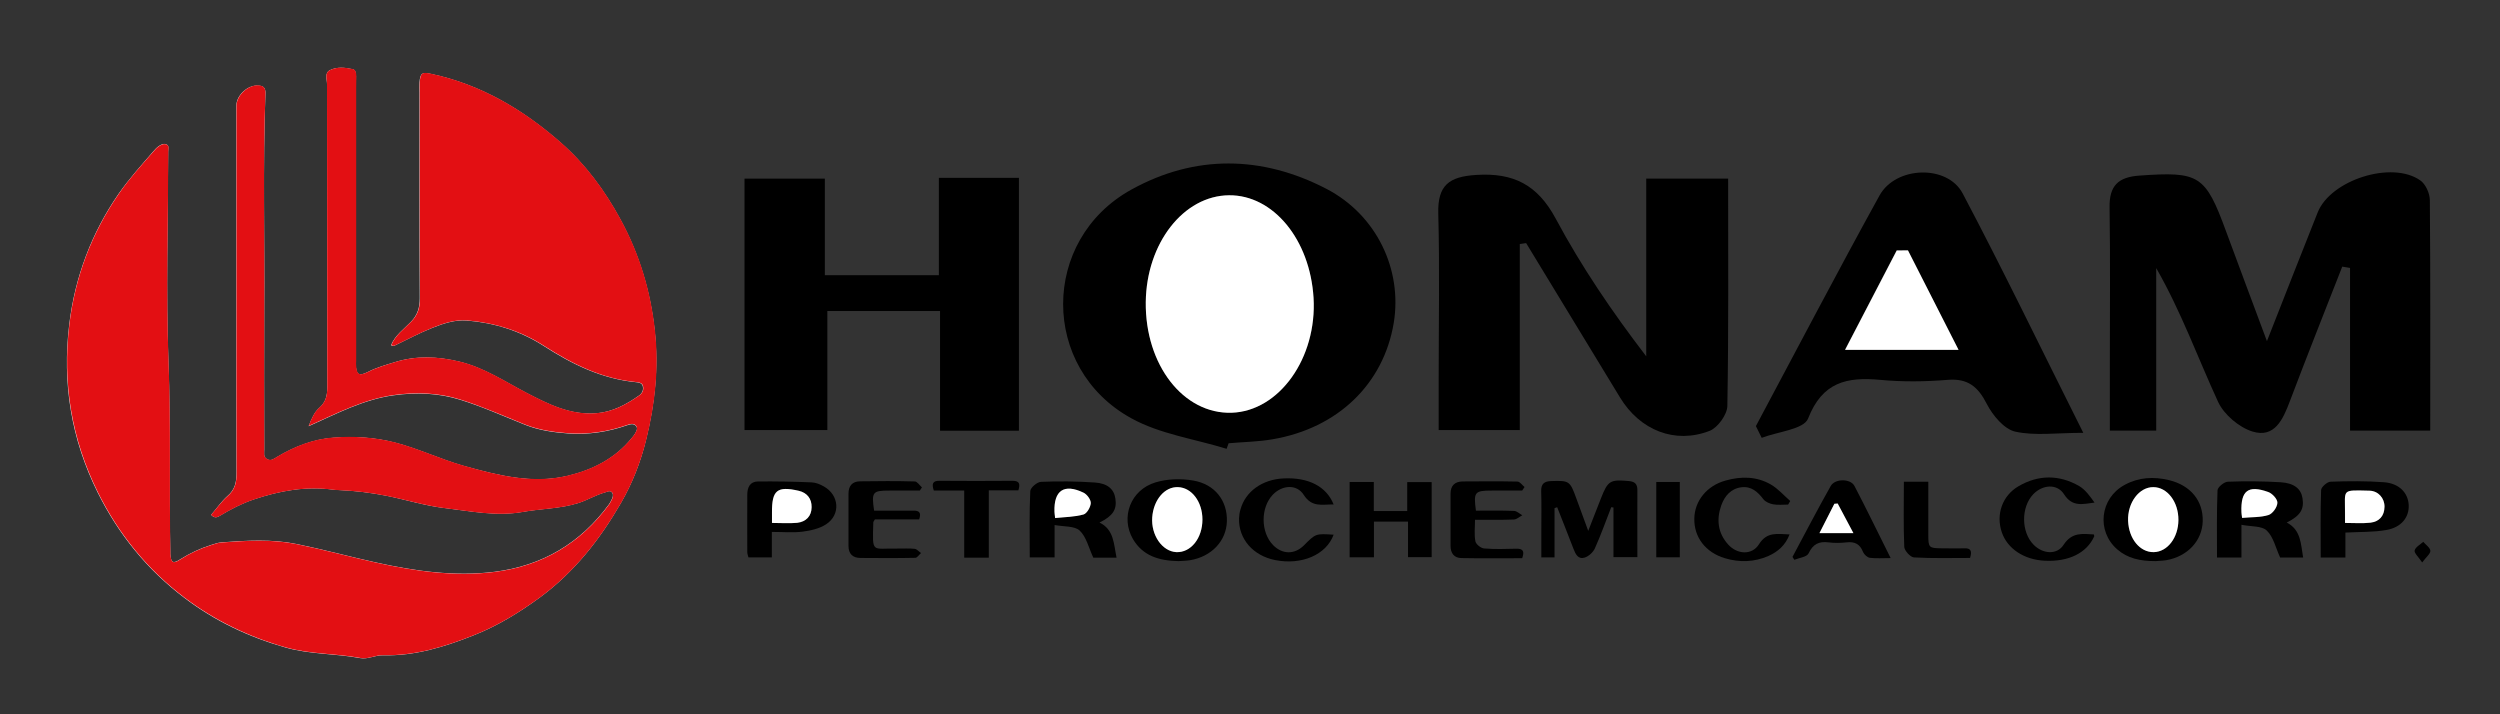 <?xml version="1.0" encoding="utf-8"?>
<!-- Generator: Adobe Illustrator 25.0.1, SVG Export Plug-In . SVG Version: 6.00 Build 0)  -->
<svg version="1.1" id="Layer_1" xmlns="http://www.w3.org/2000/svg" xmlns:xlink="http://www.w3.org/1999/xlink" x="0px" y="0px"
	 viewBox="0 0 189.22 54.06" style="enable-background:new 0 0 189.22 54.06;" xml:space="preserve">
<rect x="0" y="0" width="189.22" height="54.06" fill="#333333" stroke="none"/>
<style type="text/css">
	.st0{fill:#FFFEFF;}
	.st1{fill:#E30F13;}
	.st2{fill:#FFFFFF;}
</style>
<g>
	<path class="st0" d="M15.98,38.97c0.27,0.28,0.47,0.18,0.65,0.07c0.83-0.5,1.67-0.94,2.6-1.25c1.95-0.65,3.93-1.01,5.99-0.73
		c0.14,0.02,0.28,0.02,0.42,0.03c1.21,0.05,2.42,0.2,3.6,0.43c1.49,0.3,2.97,0.77,4.47,0.94c1.93,0.23,3.87,0.64,5.88,0.28
		c1.38-0.25,2.8-0.23,4.18-0.67c0.7-0.22,1.31-0.61,2.01-0.8c0.19-0.05,0.41-0.2,0.56,0.03c0.1,0.15,0.04,0.34-0.04,0.5
		c-0.06,0.12-0.12,0.25-0.2,0.36c-2.16,2.95-5.06,4.67-8.68,5.12c-3.03,0.38-6.03-0.06-8.98-0.71c-1.99-0.44-3.97-0.98-5.97-1.39
		c-1.89-0.39-3.8-0.27-5.7-0.13c-0.27,0.02-0.54,0.12-0.8,0.2c-0.83,0.26-1.61,0.63-2.34,1.09c-0.54,0.35-0.69,0.25-0.74-0.4
		c0-0.07,0-0.14,0-0.21c-0.1-4.78,0.04-9.56-0.14-14.34c-0.2-5.3-0.03-10.62-0.02-15.93c0-0.2,0.1-0.45-0.16-0.54
		c-0.21-0.08-0.41,0.04-0.58,0.16c-0.14,0.1-0.26,0.23-0.37,0.36c-0.91,1.05-1.83,2.07-2.63,3.21c-2.07,2.99-3.32,6.33-3.75,9.9
		C4.7,28.99,5.38,33.24,7.4,37.29c1.58,3.17,3.74,5.83,6.54,7.95c2.3,1.75,4.86,2.97,7.67,3.77c1.87,0.53,3.77,0.45,5.64,0.8
		c0.6,0.11,1.14-0.23,1.74-0.21c2.4,0.06,4.66-0.64,6.85-1.51c1.8-0.71,3.45-1.72,5.02-2.87c2.61-1.92,4.55-4.4,6.14-7.16
		c0.86-1.49,1.49-3.09,1.9-4.78c0.67-2.71,0.96-5.42,0.66-8.22c-0.32-3.01-1.18-5.83-2.61-8.46c-1.18-2.17-2.64-4.16-4.51-5.8
		c-2.85-2.5-6.03-4.39-9.79-5.2c-0.7-0.15-0.84-0.09-0.9,0.64c-0.02,0.24,0,0.49,0,0.73c0,5.21-0.01,10.41,0.02,15.61
		c0,0.71-0.17,1.26-0.66,1.77c-0.54,0.56-1.2,1.02-1.51,1.77c0.11,0.11,0.21,0.07,0.3,0.02c0.93-0.45,1.85-0.94,2.81-1.32
		c0.83-0.33,1.71-0.63,2.62-0.56c2.1,0.17,4.07,0.79,5.85,1.94c2.14,1.38,4.39,2.48,6.98,2.73c0.21,0.02,0.43,0.06,0.49,0.3
		c0.07,0.3-0.05,0.55-0.3,0.72c-0.97,0.68-1.99,1.23-3.21,1.33c-1.97,0.16-3.63-0.68-5.29-1.54c-1.65-0.86-3.19-1.9-5.05-2.36
		c-1.66-0.4-3.27-0.48-4.91,0.03c-0.69,0.21-1.38,0.4-2.04,0.74c-0.72,0.36-0.9,0.21-0.92-0.62c0-0.07,0.01-0.14,0.01-0.21
		c0-6.87,0-13.74,0-20.61c0-0.31,0.01-0.62,0.01-0.94c0-0.22-0.04-0.48-0.25-0.53c-0.58-0.13-1.18-0.2-1.73,0.07
		C24.55,5.53,24.75,6,24.75,6.36c0,7.67,0,15.34,0.02,23c0,0.59-0.12,1.08-0.58,1.49c-0.39,0.34-0.59,0.8-0.83,1.41
		c2.2-0.99,4.18-2.03,6.44-2.34c1.72-0.24,3.41-0.17,5.04,0.34c1.68,0.52,3.29,1.25,4.92,1.9c1.04,0.41,2.14,0.57,3.24,0.65
		c1.53,0.11,3.03-0.12,4.49-0.63c0.24-0.08,0.5-0.14,0.67,0.09c0.13,0.19-0.01,0.4-0.11,0.58c-0.07,0.12-0.16,0.22-0.25,0.33
		c-1.26,1.55-2.98,2.4-4.84,2.84c-2.67,0.63-5.29-0.04-7.88-0.76c-1.76-0.5-3.41-1.3-5.19-1.76c-1.55-0.4-3.09-0.49-4.64-0.37
		c-1.53,0.11-2.96,0.67-4.28,1.46c-0.25,0.15-0.46,0.33-0.75,0.17c-0.32-0.17-0.21-0.47-0.22-0.74c0-0.1,0-0.21,0-0.31
		c0-3.4-0.02-6.8,0-10.19c0.04-5.48-0.11-10.96,0.09-16.44c0.02-0.42-0.15-0.58-0.52-0.6C18.76,6.4,17.89,7.21,17.89,8
		c0,5.1,0,10.2,0,15.3c0,4.16-0.01,8.33,0.01,12.49c0,0.69-0.11,1.27-0.68,1.75C16.76,37.95,16.41,38.47,15.98,38.97"/>
	<path class="st1" d="M15.98,38.97c0.43-0.5,0.79-1.02,1.25-1.42c0.57-0.49,0.68-1.06,0.68-1.75c-0.02-4.16-0.01-8.33-0.01-12.49
		c0-5.1,0-10.2,0-15.3c0-0.79,0.87-1.6,1.67-1.55c0.37,0.03,0.53,0.18,0.52,0.6c-0.2,5.48-0.05,10.96-0.09,16.44
		c-0.02,3.4,0,6.8,0,10.19c0,0.11,0,0.21,0,0.31c0.01,0.27-0.09,0.57,0.22,0.74c0.3,0.16,0.5-0.02,0.75-0.17
		c1.32-0.79,2.74-1.35,4.28-1.46c1.55-0.11,3.09-0.02,4.64,0.37c1.78,0.46,3.43,1.26,5.19,1.76c2.58,0.73,5.21,1.4,7.88,0.76
		c1.85-0.44,3.58-1.29,4.84-2.84c0.09-0.11,0.18-0.21,0.25-0.33c0.1-0.18,0.24-0.39,0.11-0.58c-0.16-0.23-0.43-0.18-0.67-0.09
		c-1.46,0.51-2.96,0.74-4.49,0.63c-1.1-0.08-2.19-0.24-3.24-0.65c-1.63-0.65-3.25-1.38-4.92-1.9c-1.62-0.51-3.32-0.58-5.04-0.34
		c-2.26,0.32-4.24,1.35-6.44,2.34c0.24-0.61,0.44-1.07,0.83-1.41c0.46-0.4,0.58-0.9,0.58-1.49c-0.01-7.67-0.02-15.34-0.02-23
		c0-0.36-0.21-0.83,0.24-1.04c0.55-0.27,1.16-0.19,1.73-0.07c0.21,0.05,0.25,0.31,0.25,0.53c0,0.31-0.01,0.62-0.01,0.94
		c0,6.87,0,13.74,0,20.61c0,0.07-0.01,0.14-0.01,0.21c0.03,0.83,0.21,0.98,0.92,0.62c0.66-0.33,1.34-0.52,2.04-0.74
		c1.64-0.5,3.25-0.43,4.91-0.03c1.85,0.45,3.4,1.5,5.05,2.36c1.66,0.86,3.32,1.7,5.29,1.54c1.22-0.1,2.24-0.65,3.21-1.33
		c0.25-0.17,0.37-0.42,0.3-0.72c-0.06-0.24-0.28-0.28-0.49-0.3c-2.59-0.24-4.83-1.35-6.98-2.73c-1.78-1.15-3.75-1.76-5.85-1.94
		c-0.91-0.07-1.79,0.22-2.62,0.56c-0.96,0.38-1.87,0.88-2.81,1.32c-0.1,0.05-0.19,0.08-0.3-0.02c0.31-0.75,0.97-1.21,1.51-1.77
		c0.5-0.51,0.66-1.07,0.66-1.77c-0.03-5.21-0.02-10.41-0.02-15.61c0-0.24-0.02-0.49,0-0.73c0.05-0.73,0.19-0.8,0.9-0.64
		c3.75,0.81,6.94,2.7,9.79,5.2c1.87,1.64,3.33,3.63,4.51,5.8c1.44,2.63,2.29,5.45,2.61,8.46c0.3,2.8,0.01,5.51-0.66,8.22
		c-0.42,1.69-1.04,3.29-1.9,4.78c-1.6,2.76-3.53,5.24-6.14,7.16c-1.57,1.15-3.22,2.16-5.02,2.87c-2.19,0.87-4.45,1.57-6.85,1.51
		c-0.6-0.02-1.14,0.33-1.74,0.21c-1.87-0.35-3.77-0.27-5.64-0.8c-2.81-0.8-5.37-2.03-7.67-3.77c-2.8-2.12-4.96-4.78-6.54-7.95
		c-2.01-4.04-2.7-8.3-2.17-12.72c0.43-3.57,1.68-6.91,3.75-9.9c0.79-1.15,1.72-2.17,2.63-3.21c0.11-0.13,0.23-0.26,0.37-0.36
		c0.17-0.12,0.37-0.23,0.58-0.16c0.26,0.1,0.16,0.34,0.16,0.54c-0.01,5.31-0.18,10.62,0.02,15.93c0.18,4.78,0.04,9.56,0.14,14.34
		c0,0.07,0,0.14,0,0.21c0.05,0.65,0.2,0.75,0.74,0.4c0.73-0.47,1.51-0.83,2.34-1.09c0.26-0.08,0.53-0.19,0.8-0.2
		c1.9-0.14,3.82-0.26,5.7,0.13c2,0.41,3.98,0.95,5.97,1.39c2.95,0.65,5.95,1.09,8.98,0.71c3.62-0.45,6.52-2.17,8.68-5.12
		c0.08-0.11,0.14-0.24,0.2-0.36c0.08-0.16,0.13-0.35,0.04-0.5c-0.15-0.23-0.37-0.08-0.56-0.03c-0.7,0.19-1.31,0.58-2.01,0.8
		c-1.38,0.44-2.8,0.42-4.18,0.67c-2,0.36-3.94-0.05-5.88-0.28c-1.49-0.18-2.97-0.64-4.47-0.94c-1.19-0.24-2.39-0.38-3.6-0.43
		c-0.14-0.01-0.28-0.01-0.42-0.03c-2.06-0.28-4.04,0.07-5.99,0.73c-0.93,0.31-1.77,0.75-2.6,1.25
		C16.44,39.15,16.25,39.25,15.98,38.97"/>
	<path d="M171.58,25.82c1.47-3.73,2.64-6.74,3.84-9.74c0.98-2.46,5.61-3.94,7.76-2.43c0.41,0.28,0.73,0.99,0.73,1.51
		c0.05,5.76,0.03,11.52,0.03,17.43h-6.07V20.28c-0.2-0.03-0.4-0.07-0.59-0.1c-1.33,3.4-2.68,6.79-3.97,10.2
		c-0.52,1.38-1.16,2.8-2.83,2.28c-1.02-0.32-2.15-1.28-2.6-2.25c-1.53-3.32-2.77-6.78-4.68-10.12v12.3h-3.51c0-1.62,0-3.3,0-4.98
		c0-3.97,0.04-7.94-0.02-11.91c-0.03-1.65,0.66-2.3,2.26-2.41c4.52-0.32,4.99-0.06,6.56,4.23
		C169.41,20.02,170.35,22.51,171.58,25.82"/>
	<path d="M115.03,18.47v14.08h-6.14c0-1.26,0-2.6,0-3.94c0-4.15,0.08-8.29-0.03-12.44c-0.06-2.17,0.83-2.8,2.87-2.93
		c2.82-0.18,4.64,0.74,6.02,3.31c1.94,3.62,4.25,7.03,6.85,10.42V13.52h6.2c0,5.84,0.04,11.53-0.06,17.21
		c-0.01,0.65-0.73,1.64-1.34,1.88c-2.63,1.02-5.27-0.04-6.78-2.52c-2.37-3.89-4.74-7.79-7.11-11.69
		C115.35,18.42,115.19,18.45,115.03,18.47"/>
</g>
<polygon points="56.35,32.55 56.35,13.52 62.43,13.52 62.43,20.83 71.06,20.83 71.06,13.46 77.12,13.46 77.12,32.6 71.15,32.6 
	71.15,23.54 62.62,23.54 62.62,32.55 "/>
<g>
	<path d="M86.72,22.87c-0.05,4.75,2.84,8.48,6.5,8.37c3.6-0.11,6.47-4.13,6.2-8.69c-0.26-4.42-3.05-7.8-6.4-7.77
		C89.58,14.81,86.77,18.41,86.72,22.87 M92.84,33.97c-2.42-0.75-5.04-1.11-7.21-2.31c-6.89-3.78-6.88-13.51,0-17.31
		c4.81-2.66,9.88-2.59,14.76-0.06c3.81,1.98,5.76,6.12,5.1,10.15c-0.77,4.62-4.23,7.97-9.18,8.81c-1.09,0.19-2.21,0.2-3.32,0.3
		C92.94,33.69,92.89,33.83,92.84,33.97"/>
	<path d="M148.23,26.47c-1.41-2.78-2.62-5.16-3.83-7.54c-0.28,0-0.57,0.01-0.85,0.01c-1.26,2.43-2.52,4.85-3.91,7.52H148.23z
		 M132.9,32.25c3.11-5.82,6.17-11.68,9.36-17.46c1.23-2.22,5.13-2.35,6.29-0.15c3.08,5.83,5.95,11.78,9.13,18.12
		c-2.02,0-3.65,0.24-5.15-0.09c-0.84-0.19-1.7-1.22-2.15-2.09c-0.67-1.32-1.44-1.95-2.96-1.83c-1.7,0.14-3.43,0.16-5.12,0
		c-2.51-0.23-4.37,0.16-5.45,2.93c-0.32,0.82-2.3,0.99-3.51,1.46C133.19,32.85,133.05,32.55,132.9,32.25"/>
	<path class="st2" d="M86.72,22.87c0.05-4.46,2.86-8.06,6.3-8.09c3.35-0.03,6.13,3.35,6.4,7.76c0.27,4.56-2.6,8.58-6.2,8.7
		C89.57,31.35,86.67,27.62,86.72,22.87"/>
	<path class="st2" d="M148.24,26.48h-8.59c1.39-2.67,2.65-5.1,3.91-7.52c0.28,0,0.57-0.01,0.85-0.01
		C145.61,21.31,146.82,23.69,148.24,26.48"/>
	<path d="M117.66,38.46v3.73h-1c0-0.66,0-1.32,0-1.98c0-1.01,0.02-2.01-0.01-3.02c-0.02-0.57,0.23-0.77,0.78-0.78
		c1.34-0.04,1.4-0.01,1.87,1.29c0.27,0.75,0.55,1.5,0.91,2.48c0.37-0.95,0.67-1.71,0.97-2.48c0.52-1.32,0.69-1.42,2.11-1.29
		c0.43,0.04,0.64,0.21,0.64,0.67c-0.01,1.68,0,3.35,0,5.09h-1.81v-3.76c-0.06-0.01-0.12-0.02-0.17-0.02
		c-0.41,1.05-0.78,2.1-1.24,3.12c-0.13,0.29-0.46,0.59-0.76,0.69c-0.5,0.16-0.7-0.25-0.86-0.67c-0.4-1.05-0.82-2.09-1.23-3.14
		C117.79,38.42,117.73,38.44,117.66,38.46"/>
	<path d="M169.7,39.2c0.72-0.06,1.4-0.03,2.01-0.22c0.3-0.09,0.65-0.59,0.67-0.92c0.01-0.27-0.39-0.71-0.69-0.82
		c-1.53-0.55-2.09-0.11-2.04,1.52C169.65,38.85,169.67,38.95,169.7,39.2 M173.08,39.55c1.08,0.56,1.06,1.61,1.24,2.65h-1.74
		c-0.34-0.74-0.51-1.56-1.01-2.04c-0.38-0.37-1.18-0.29-1.92-0.44v2.48h-1.85c0-1.7-0.03-3.4,0.04-5.09
		c0.01-0.24,0.5-0.64,0.78-0.65c1.33-0.05,2.66-0.04,3.99,0.04c1.03,0.06,1.55,0.5,1.66,1.2C174.41,38.55,174.11,39.03,173.08,39.55
		"/>
	<path d="M79.86,39.21c0.76-0.08,1.48-0.09,2.15-0.27c0.26-0.07,0.54-0.55,0.55-0.86c0.01-0.26-0.29-0.66-0.55-0.79
		c-1.47-0.7-2.26-0.17-2.2,1.44C79.81,38.83,79.83,38.93,79.86,39.21 M84.51,42.21h-1.76c-0.35-0.76-0.53-1.58-1.03-2.05
		c-0.39-0.36-1.18-0.29-1.9-0.42v2.45h-1.88c0-1.68-0.04-3.35,0.04-5.02c0.01-0.26,0.52-0.69,0.81-0.7
		c1.36-0.06,2.72-0.04,4.07,0.05c0.97,0.06,1.46,0.51,1.56,1.21c0.13,0.83-0.18,1.32-1.2,1.82C84.32,40.09,84.29,41.15,84.51,42.21"
		/>
</g>
<polygon points="106.57,39.48 103.99,39.48 103.99,42.18 102.15,42.18 102.15,36.48 103.98,36.48 103.98,38.68 106.51,38.68 
	106.51,36.49 108.36,36.49 108.36,42.17 106.57,42.17 "/>
<g>
	<path d="M91.01,39.32c0-1.34-0.82-2.41-1.85-2.45c-1-0.04-1.85,0.95-1.95,2.28c-0.1,1.35,0.75,2.58,1.82,2.64
		C90.13,41.84,91.01,40.74,91.01,39.32 M89.2,42.47c-1.49-0.03-2.7-0.4-3.45-1.67c-0.95-1.64-0.19-3.72,1.71-4.29
		c0.89-0.27,1.93-0.3,2.85-0.14c1.66,0.28,2.6,1.55,2.55,3.09c-0.04,1.48-1.16,2.67-2.78,2.94C89.76,42.45,89.42,42.45,89.2,42.47"
		/>
	<path d="M164.88,39.36c0.01-1.37-0.83-2.48-1.89-2.49c-1.08,0-1.96,1.18-1.91,2.55c0.05,1.36,0.89,2.38,1.94,2.37
		C164.05,41.77,164.87,40.7,164.88,39.36 M163.15,42.47c-1.18,0-2.12-0.21-2.9-0.89c-1.59-1.38-1.31-3.87,0.56-4.88
		c1.06-0.58,2.2-0.64,3.36-0.36c1.64,0.4,2.59,1.57,2.55,3.11c-0.04,1.48-1.15,2.67-2.76,2.95
		C163.63,42.45,163.29,42.45,163.15,42.47"/>
	<path d="M58.43,39.58c0.71,0,1.33,0.05,1.92-0.02c0.66-0.07,1.08-0.5,1.08-1.18c0-0.62-0.34-1.08-0.96-1.23
		c-1.65-0.38-2.05-0.06-2.04,1.63C58.43,39.01,58.43,39.24,58.43,39.58 M58.42,40.26v1.93h-1.77c-0.03-0.12-0.09-0.26-0.09-0.41
		c-0.01-1.44,0-2.89,0-4.33c0-0.56,0.2-1,0.81-1.01c1.35-0.01,2.71,0.01,4.06,0.07c0.32,0.01,0.65,0.15,0.93,0.31
		c1.16,0.65,1.28,2.13,0.17,2.86c-0.5,0.33-1.17,0.48-1.79,0.56C60.02,40.33,59.28,40.26,58.42,40.26"/>
	<path d="M177.49,39.58c0.71,0,1.32,0.05,1.92-0.02c0.66-0.07,1.05-0.5,1.06-1.2c0.01-0.65-0.47-1.21-1.13-1.22
		c-2.15-0.06-1.84-0.13-1.86,1.66C177.49,39.03,177.49,39.26,177.49,39.58 M177.52,42.2h-1.87c0-1.72-0.03-3.42,0.03-5.11
		c0.01-0.23,0.46-0.62,0.71-0.63c1.35-0.05,2.71-0.06,4.06,0.04c1.14,0.09,1.81,0.8,1.86,1.71c0.05,0.92-0.54,1.7-1.67,1.9
		c-0.99,0.18-2.03,0.14-3.12,0.2V42.2z"/>
	<path d="M100.94,40.47c-0.56,1.53-2.43,2.32-4.43,1.92c-1.67-0.33-2.77-1.6-2.73-3.15c0.01-0.23,0.04-0.46,0.11-0.68
		c0.37-1.36,1.65-2.28,3.27-2.35c1.87-0.09,3.23,0.6,3.78,1.97c-0.85-0.01-1.64,0.25-2.26-0.72c-0.53-0.84-1.64-0.75-2.34-0.02
		c-0.94,0.98-0.93,2.85,0.02,3.82c0.7,0.71,1.62,0.72,2.32,0.03C99.58,40.38,99.58,40.38,100.94,40.47"/>
	<path d="M135.34,38.19c-0.38,0-0.77,0.05-1.14-0.02c-0.26-0.05-0.57-0.18-0.73-0.38c-0.43-0.57-0.92-1-1.66-0.91
		c-0.8,0.1-1.27,0.65-1.53,1.37c-0.38,1.07-0.26,2.1,0.52,2.96c0.68,0.76,1.8,0.83,2.33-0.01c0.61-0.98,1.4-0.78,2.32-0.75
		c-0.32,0.83-0.89,1.31-1.6,1.63c-1.07,0.47-2.19,0.5-3.3,0.17c-1.46-0.44-2.34-1.59-2.31-3c0.02-1.34,0.95-2.49,2.37-2.88
		c1.17-0.33,2.35-0.32,3.42,0.3c0.55,0.32,0.98,0.82,1.47,1.25C135.45,38.01,135.39,38.1,135.34,38.19"/>
	<path d="M158.48,40.45c0.02,0.1,0.04,0.13,0.03,0.14c-0.57,1.27-1.94,1.94-3.74,1.85c-1.57-0.07-2.84-0.91-3.26-2.16
		c-0.45-1.33,0.03-2.76,1.27-3.48c1.51-0.88,3.08-0.88,4.59-0.01c0.47,0.28,0.82,0.77,1.16,1.25c-0.88,0.11-1.67,0.36-2.3-0.62
		c-0.53-0.84-1.64-0.74-2.34-0.01c-0.93,0.98-0.92,2.86,0.03,3.82c0.69,0.7,1.77,0.8,2.28-0.01
		C156.83,40.27,157.61,40.4,158.48,40.45"/>
	<path d="M115.21,37.13c-0.77,0-1.53,0-2.3,0c-1.3,0-1.39,0.11-1.2,1.52c0.95,0,1.92-0.02,2.89,0.02c0.21,0.01,0.41,0.21,0.62,0.33
		c-0.21,0.11-0.42,0.31-0.63,0.32c-0.94,0.04-1.89,0.02-2.95,0.02c0,0.57-0.07,1.12,0.03,1.63c0.04,0.22,0.41,0.52,0.65,0.54
		c0.82,0.07,1.64,0.04,2.46,0.02c0.52-0.01,0.61,0.22,0.43,0.72c-1.53,0-3.07,0.02-4.6-0.01c-0.55-0.01-0.82-0.37-0.82-0.92
		c0-1.32,0-2.64,0-3.96c0-0.61,0.33-0.91,0.91-0.92c1.38-0.01,2.77-0.02,4.15,0.01c0.19,0,0.36,0.27,0.54,0.41
		C115.33,36.94,115.27,37.03,115.21,37.13"/>
	<path d="M69.62,37.13c-0.76,0-1.53,0-2.29,0c-1.29,0-1.38,0.1-1.17,1.52c0.98,0,1.97,0.01,2.96,0c0.44-0.01,0.63,0.13,0.45,0.66
		h-3.35c-0.07,0.12-0.11,0.16-0.12,0.21c-0.07,2.43-0.14,1.96,1.82,2c0.44,0.01,0.88-0.03,1.31,0.02c0.17,0.02,0.32,0.21,0.48,0.32
		c-0.15,0.13-0.29,0.36-0.43,0.36c-1.38,0.03-2.76,0.02-4.15,0.01c-0.58,0-0.91-0.3-0.91-0.91c0-1.32,0-2.63,0-3.95
		c0-0.6,0.29-0.93,0.87-0.94c1.38-0.02,2.76-0.03,4.15,0.01c0.18,0,0.36,0.29,0.54,0.45C69.72,36.97,69.67,37.05,69.62,37.13"/>
	<path d="M140.28,40.35c-0.42-0.8-0.81-1.52-1.19-2.24c-0.08,0.01-0.17,0.02-0.25,0.02c-0.36,0.71-0.73,1.42-1.13,2.22H140.28z
		 M143.1,42.24c-0.62,0-1.1,0.04-1.57-0.02c-0.19-0.02-0.44-0.25-0.52-0.44c-0.23-0.6-0.63-0.8-1.24-0.73
		c-0.46,0.05-0.93,0.06-1.38,0c-0.72-0.09-1.17,0.13-1.5,0.83c-0.13,0.28-0.71,0.34-1.08,0.49c-0.05-0.07-0.09-0.15-0.14-0.22
		c0.96-1.79,1.89-3.59,2.89-5.36c0.32-0.58,1.5-0.58,1.8-0.01C141.28,38.54,142.15,40.34,143.1,42.24"/>
	<path d="M74.84,42.21h-1.86v-5.08h-2.3c-0.17-0.5-0.1-0.75,0.43-0.74c1.84,0.01,3.68,0.02,5.53,0c0.54,0,0.58,0.25,0.44,0.72h-2.24
		V42.21z"/>
	<path d="M144.1,36.46h1.85c0,1.37,0,2.7,0,4.03c0,0.96,0.05,1,1,1.01c0.56,0,1.12,0.02,1.69,0c0.52-0.03,0.64,0.19,0.47,0.73
		c-1.4,0-2.83,0.04-4.25-0.04c-0.27-0.02-0.71-0.51-0.73-0.79C144.06,39.77,144.1,38.15,144.1,36.46"/>
</g>
<rect x="125.36" y="36.48" width="1.78" height="5.7"/>
<g>
	<path d="M183.33,42.57c-0.29-0.43-0.62-0.72-0.57-0.91c0.07-0.26,0.42-0.44,0.65-0.65c0.19,0.22,0.52,0.44,0.54,0.68
		C183.96,41.91,183.64,42.15,183.33,42.57"/>
	<path class="st2" d="M169.7,39.2c-0.03-0.24-0.05-0.34-0.05-0.44c-0.06-1.62,0.5-2.07,2.03-1.52c0.31,0.11,0.71,0.55,0.69,0.82
		c-0.01,0.33-0.36,0.82-0.67,0.92C171.1,39.17,170.42,39.13,169.7,39.2"/>
	<path class="st2" d="M79.86,39.21c-0.03-0.28-0.05-0.38-0.05-0.48c-0.05-1.61,0.73-2.15,2.2-1.44c0.26,0.12,0.56,0.53,0.55,0.79
		c-0.02,0.31-0.3,0.79-0.55,0.86C81.33,39.13,80.62,39.13,79.86,39.21"/>
	<path class="st2" d="M91.01,39.32c0,1.42-0.88,2.52-1.98,2.47c-1.07-0.06-1.92-1.29-1.82-2.64c0.1-1.33,0.95-2.32,1.95-2.28
		C90.2,36.9,91.01,37.98,91.01,39.32"/>
	<path class="st2" d="M164.88,39.36c-0.01,1.34-0.83,2.41-1.87,2.43c-1.04,0.02-1.89-1.01-1.94-2.37c-0.05-1.38,0.84-2.56,1.91-2.55
		C164.04,36.87,164.89,37.99,164.88,39.36"/>
	<path class="st2" d="M58.43,39.58c0-0.34,0-0.57,0-0.8c-0.01-1.68,0.39-2.01,2.04-1.63c0.62,0.15,0.97,0.6,0.96,1.23
		c0,0.68-0.42,1.11-1.08,1.19C59.75,39.63,59.14,39.58,58.43,39.58"/>
	<path class="st2" d="M177.49,39.58c0-0.32,0-0.55,0-0.78c0.01-1.79-0.3-1.71,1.86-1.66c0.66,0.02,1.14,0.57,1.13,1.22
		c-0.01,0.69-0.4,1.12-1.06,1.2C178.81,39.63,178.2,39.58,177.49,39.58"/>
	<path class="st2" d="M140.28,40.35h-2.57c0.41-0.8,0.77-1.51,1.13-2.22c0.08-0.01,0.17-0.02,0.25-0.02
		C139.47,38.82,139.86,39.55,140.28,40.35"/>
</g>
</svg>
